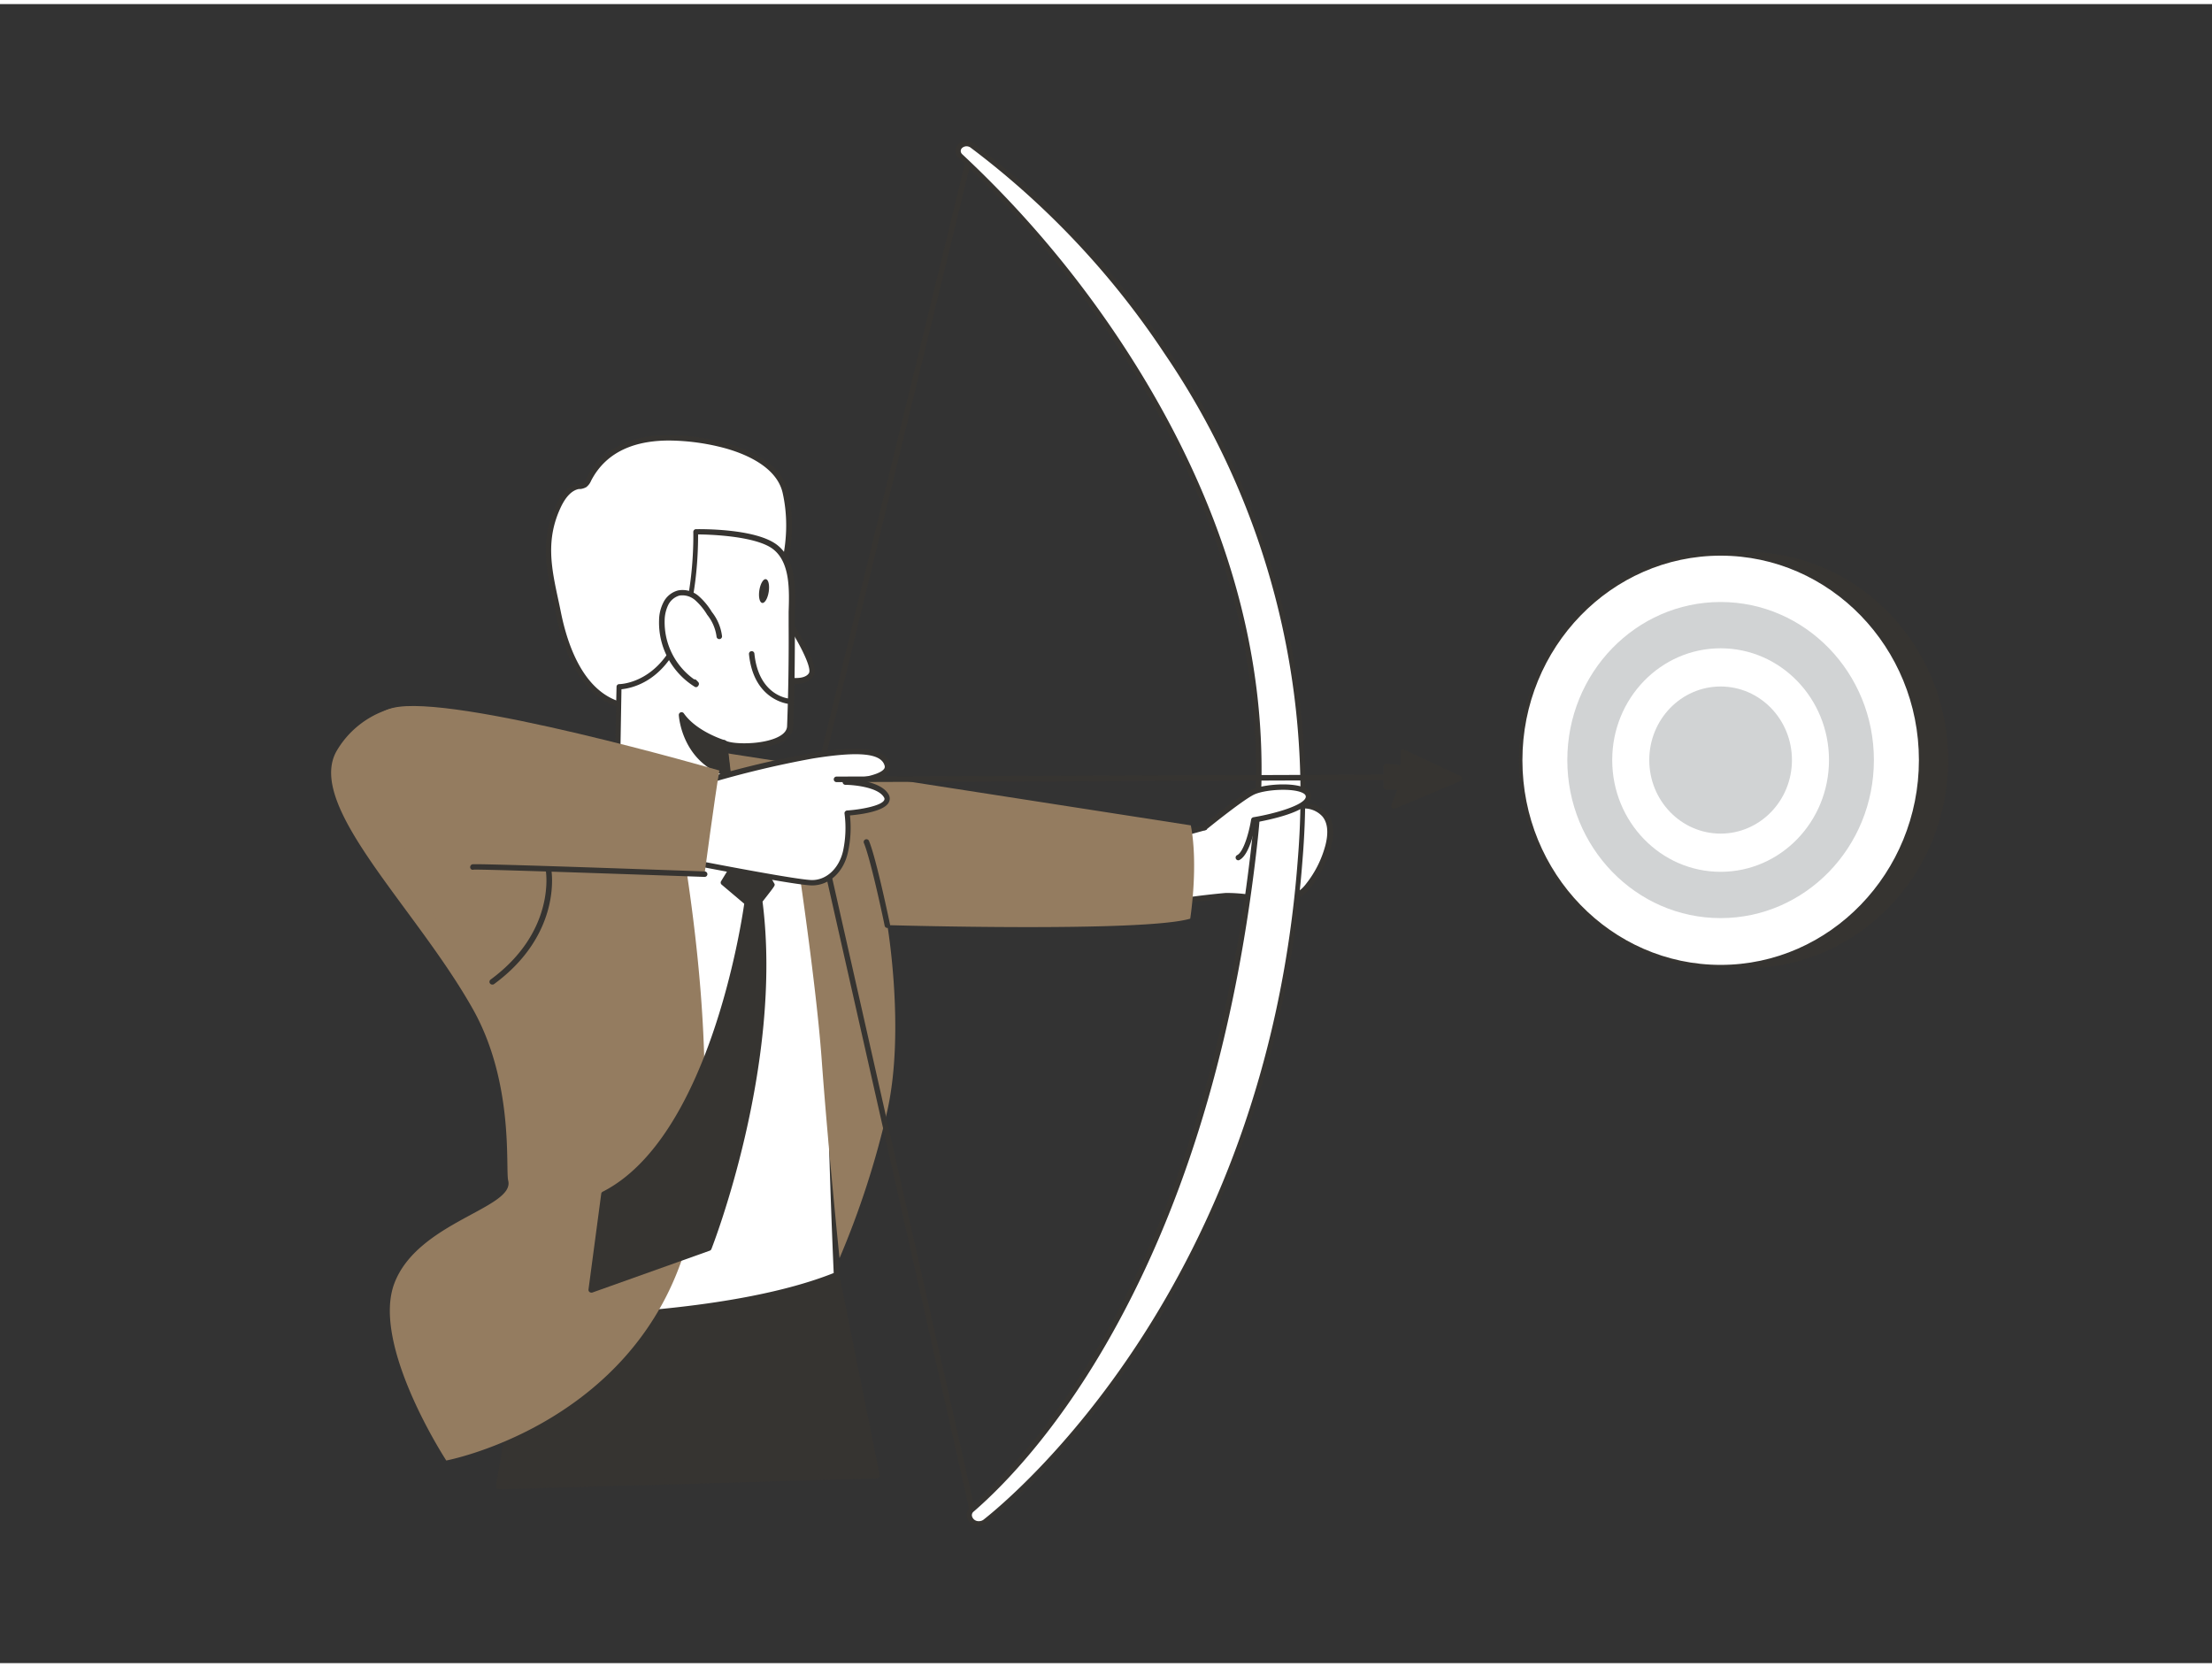 <svg xmlns="http://www.w3.org/2000/svg" viewBox="0 0 400 300" width="406" height="306" class="illustration styles_illustrationTablet__1DWOa"><rect x="0" y="0" width="400" height="300" fill="#333333" stroke="none"/><g id="_506_target_flatline" data-name="#506_target_flatline"><ellipse cx="315.77" cy="136.7" rx="36.15" ry="37.27" fill="#363431"></ellipse><path d="M315.77,174.34c-20.14,0-36.53-16.88-36.53-37.64s16.39-37.65,36.53-37.65,36.52,16.89,36.52,37.65S335.91,174.34,315.77,174.34Zm0-74.53c-19.72,0-35.77,16.55-35.77,36.89s16.05,36.88,35.77,36.88S351.53,157,351.53,136.7,335.49,99.81,315.77,99.81Z" fill="#363431"></path><ellipse cx="311.14" cy="136.7" rx="36.15" ry="37.27" fill="#fff"></ellipse><path d="M311.15,174.27c-20.1,0-36.46-16.85-36.46-37.57s16.36-37.57,36.46-37.57S347.6,116,347.6,136.7,331.24,174.27,311.15,174.27Zm0-74.53c-19.77,0-35.85,16.58-35.85,37s16.08,37,35.85,37S347,157.08,347,136.7,330.91,99.74,311.15,99.74Z" fill="#363431"></path><ellipse cx="311.14" cy="136.7" rx="27.72" ry="28.58" fill="#d1d3d4"></ellipse><ellipse cx="311.14" cy="136.7" rx="19.6" ry="20.21" fill="#fff"></ellipse><ellipse cx="311.14" cy="136.7" rx="12.9" ry="13.3" fill="#d1d3d4"></ellipse><path d="M210.34,151l9.95-2.77s3.28-1.33,5.88-2.26,6.83-1.08,9.63-1a5,5,0,0,1,3.76,1.64c1.25,1.54,1.11,3.78.6,5.69a19.43,19.43,0,0,1-3.53,7.05,6.77,6.77,0,0,1-1.66,1.59c-3.4,2.08-9.47.15-13.27.3-4.84.18-16,2.42-16.58,2.42S210.34,151,210.34,151Z" fill="#fff"></path><path d="M205.12,164.14a.55.55,0,0,1-.44-.24c-.17-.26-.46-.7,5.21-13.13a.49.49,0,0,1,.31-.27l10-2.77h0s3.27-1.33,5.86-2.25c3.08-1.1,7.89-1.08,9.81-1a5.49,5.49,0,0,1,4.12,1.83c1.15,1.4,1.39,3.52.7,6.13a20.12,20.12,0,0,1-3.63,7.23,7.08,7.08,0,0,1-1.78,1.7c-2.43,1.49-6.07,1.06-9.28.68a29.24,29.24,0,0,0-4.23-.31,139.52,139.52,0,0,0-14,2C205.81,164.06,205.3,164.14,205.12,164.14Zm5.57-12.75c-2.15,4.73-4.41,10-5,11.67.46-.07,1.14-.19,1.88-.33a140,140,0,0,1,14.09-2,29.73,29.73,0,0,1,4.39.32c3.05.36,6.51.77,8.64-.54a6.17,6.17,0,0,0,1.53-1.48,19,19,0,0,0,3.44-6.86c.42-1.6.68-3.8-.51-5.25a4.48,4.48,0,0,0-3.38-1.47c-1.46,0-6.45-.11-9.45,1-2.57.91-5.83,2.24-5.87,2.25Z" fill="#363431"></path><polygon points="151.27 229.79 158.58 266.06 90.18 268.01 96.65 230 151.27 229.79" fill="#363431"></polygon><path d="M90.18,268.51a.48.48,0,0,1-.37-.17.5.5,0,0,1-.12-.41l6.47-38a.49.49,0,0,1,.49-.41l54.62-.21h0a.49.49,0,0,1,.49.4L159.07,266a.51.51,0,0,1-.1.41.49.49,0,0,1-.38.18l-68.39,2Zm6.89-38-6.3,37L158,265.58l-7.11-35.29Z" fill="#363431"></path><path d="M99.14,237.55s32.85.07,52.13-7.76c0,0-2.54-56.1-.44-66.3s-4-19.29-4-19.29l-43.81-5Z" fill="#fff"></path><path d="M99.15,238.05h0a.52.52,0,0,1-.36-.16.46.46,0,0,1-.13-.36l3.89-98.37a.5.5,0,0,1,.18-.35.51.51,0,0,1,.38-.12l43.81,5a.52.52,0,0,1,.36.22c.25.37,6.16,9.37,4,19.66-2.06,10,.42,65.62.45,66.18a.5.5,0,0,1-.31.48C132.44,238,99.94,238.05,99.15,238.05Zm4.36-98.31-3.85,97.31c4.23,0,33.4-.54,51.1-7.59-.23-5.19-2.44-56.24-.42-66.07,1.87-9.09-2.94-17.37-3.78-18.72Z" fill="#363431"></path><path d="M143.35,149s4.13,26.54,5.24,41.91,3.22,35.87,3.22,35.87a157.59,157.59,0,0,0,8.65-26.69c3.23-14.53,0-33.54,0-33.54s46.38,1.34,54.77-1.17c0,0,1.51-9.55.11-16.87L121,133.85S133,145,138.17,147Z" fill="#947c60"></path><path d="M121,139.18s-39-14.92-50.74-11.65a16.78,16.78,0,0,0-9.4,7.55C55.23,145,75.2,163.37,85.52,181.75c7.51,13.36,5.86,28.93,6.38,31,1.24,5-16.4,7.43-20.6,18.61s9.4,32,9.4,32,32-6,42.55-36.18S121,139.18,121,139.18Z" fill="#947c60"></path><path d="M111.31,126.42c-6.25-2.4-9.08-10.13-10.31-16.2-1.4-6.91-3.24-12.61,0-19.45.74-1.57,1.86-3.18,3.57-3.52a3.14,3.14,0,0,0,1.19-.33,2.35,2.35,0,0,0,.7-1c4.58-8.86,15.58-8.28,23.72-6.36,4.73,1.11,10.76,3.75,11.87,8.77,2,9.25-1,18.9-6.6,26.33C130.2,121.69,120.66,130,111.31,126.42Z" fill="#fff"></path><path d="M115.9,127.77a13.12,13.12,0,0,1-4.77-.89c-6.51-2.5-9.37-10.39-10.62-16.57-.16-.78-.32-1.56-.49-2.32-1.29-6-2.4-11.22.55-17.43,1.05-2.21,2.37-3.49,3.92-3.8l.33-.06a1.82,1.82,0,0,0,.69-.19,1.79,1.79,0,0,0,.48-.69c4.74-9.18,15.84-8.7,24.33-6.71,3.24.77,10.92,3.18,12.23,9.15,1.95,8.78-.49,18.53-6.68,26.74C130.88,121.62,123.42,127.77,115.9,127.77ZM121,78.92c-5.74,0-11.24,1.72-14.11,7.27a2.84,2.84,0,0,1-.86,1.15,2.78,2.78,0,0,1-1.09.35l-.29,0c-1.22.25-2.31,1.34-3.22,3.25-2.8,5.91-1.72,11-.47,16.8.17.77.33,1.54.49,2.34,1.21,5.93,3.92,13.5,10,15.84h0c8.5,3.27,17.75-3.83,23.58-11.56,6-8,8.39-17.43,6.51-25.92-1.19-5.42-8.43-7.68-11.49-8.4A40.13,40.13,0,0,0,121,78.92Z" fill="#363431"></path><path d="M141.71,110.31s6.21,9.09,5,11-5.42.72-5.42.72" fill="#fff"></path><path d="M143.9,122.91a10.93,10.93,0,0,1-2.76-.39.49.49,0,0,1,.27-1c1.07.3,4,.8,4.86-.52.65-1-2.07-6.22-5-10.46a.51.51,0,0,1,.13-.69.5.5,0,0,1,.69.13c1.07,1.56,6.33,9.46,5,11.56A3.63,3.63,0,0,1,143.9,122.91Z" fill="#363431"></path><path d="M140.23,98.2c3.91,3.09,2.89,9.77,2.92,14.11q.07,9.15-.28,18.29c-.15,3.87-10.15,4.1-11.94,3l1.8,15.25-21.15-7.75.4-17.64s6.61-.05,10.4-8,3.45-20,3.45-20S136.41,95.18,140.23,98.2Z" fill="#fff"></path><path d="M132.73,149.31a.51.51,0,0,1-.17,0l-21.15-7.74a.5.5,0,0,1-.32-.48l.4-17.64a.48.48,0,0,1,.49-.48c.26,0,6.36-.17,10-7.71,3.69-7.73,3.4-19.69,3.39-19.8a.52.52,0,0,1,.14-.36.47.47,0,0,1,.35-.15c.43,0,10.81-.21,14.72,2.89h0c3.44,2.73,3.28,8,3.16,12.14,0,.84,0,1.63,0,2.36,0,6.07-.05,12.24-.28,18.31a3.26,3.26,0,0,1-2.06,2.74c-2.67,1.4-7.54,1.56-9.79,1l1.7,14.43a.51.51,0,0,1-.18.45A.5.5,0,0,1,132.73,149.31Zm-20.64-8.58,20,7.34-1.7-14.44a.5.5,0,0,1,.76-.48c1.16.74,6.79.83,9.64-.67,1-.52,1.51-1.16,1.54-1.9.23-6.06.32-12.2.28-18.27,0-.74,0-1.54,0-2.39.13-4,.28-8.92-2.78-11.33s-11.47-2.68-13.59-2.69c0,2.41-.09,12.64-3.5,19.76s-8.72,8.06-10.36,8.24Z" fill="#363431"></path><path d="M142.66,126.06s-5.95-.45-6.77-8.59" fill="#fff"></path><path d="M142.66,126.55h0c-.06,0-6.38-.58-7.22-9a.49.49,0,0,1,.44-.54.49.49,0,0,1,.54.44c.77,7.6,6.09,8.12,6.32,8.14a.5.5,0,0,1,.45.54A.49.49,0,0,1,142.66,126.55Z" fill="#363431"></path><path d="M130.08,114.4a8.29,8.29,0,0,0-1.77-4.16,11.93,11.93,0,0,0-2.25-2.74,4,4,0,0,0-3.3-1,3.74,3.74,0,0,0-2.37,1.93,7.07,7.07,0,0,0-.71,3A13.06,13.06,0,0,0,125.89,123l-.34-.36" fill="#fff"></path><path d="M125.89,123.52a.48.48,0,0,1-.26-.07,13.66,13.66,0,0,1-6.45-12,7.31,7.31,0,0,1,.78-3.25,4.13,4.13,0,0,1,2.69-2.18,4.44,4.44,0,0,1,3.72,1.05,12.25,12.25,0,0,1,2.35,2.84,8.77,8.77,0,0,1,1.85,4.42.5.5,0,1,1-1,0,7.93,7.93,0,0,0-1.69-3.9,11.35,11.35,0,0,0-2.15-2.62,3.49,3.49,0,0,0-2.88-.85,3.27,3.27,0,0,0-2,1.67,6.63,6.63,0,0,0-.66,2.83,12.69,12.69,0,0,0,5.32,10.64.49.49,0,0,1,.42.15l.34.35a.51.51,0,0,1,0,.66A.5.5,0,0,1,125.89,123.52Z" fill="#363431"></path><path d="M130.93,133.57s-5.21-1.53-7.68-5c0,0,.35,8.1,8.35,10.66Z" fill="#363431"></path><path d="M131.6,139.68l-.16,0c-8.22-2.64-8.68-11-8.69-11.12a.5.5,0,0,1,.91-.3c2.34,3.33,7.36,4.84,7.41,4.86a.51.51,0,0,1,.36.41l.66,5.61a.5.5,0,0,1-.49.56Zm-7.6-9.52a11.3,11.3,0,0,0,7,8.29l-.53-4.5A18,18,0,0,1,124,130.16Z" fill="#363431"></path><ellipse cx="138.17" cy="106.14" rx="2.18" ry="0.86" transform="translate(12.28 226.6) rotate(-81.27)" fill="#363431"></ellipse><path d="M160.46,167.06a.5.5,0,0,1-.49-.4c0-.12-2.46-11.82-3.73-14.91a.5.5,0,1,1,.92-.38c1.31,3.18,3.69,14.61,3.79,15.09a.51.51,0,0,1-.39.59Z" fill="#363431"></path><path d="M135.29,151.56l-4.47,7.32,4.29,3.61s-5.41,42.3-25.9,52.73l-2.3,17.3L128.18,225s13.09-32.93,9.19-62.79c0,0,2.25-2.89,2.22-2.89S135.29,151.56,135.29,151.56Z" fill="#363431"></path><path d="M106.91,233a.51.51,0,0,1-.31-.11.5.5,0,0,1-.18-.46l2.3-17.29a.48.48,0,0,1,.26-.38c19.19-9.77,25.09-48.48,25.6-52.08l-4.08-3.45a.48.48,0,0,1-.1-.63l4.47-7.32a.5.5,0,0,1,.43-.23.5.5,0,0,1,.43.25c1.61,2.92,4.05,7.33,4.26,7.68a.24.24,0,0,1,.06.11c.12.29.12.29-2.16,3.21,3.79,29.6-9.12,62.51-9.25,62.84a.49.49,0,0,1-.3.28L107.08,233A.51.51,0,0,1,106.91,233Zm2.76-17.48-2.16,16.24,20.29-7.2c1.09-2.85,12.76-34.18,9.08-62.33a.49.49,0,0,1,.1-.37c.66-.84,1.66-2.14,2-2.64-.46-.74-1.42-2.48-3.75-6.69l-3.8,6.22,4,3.34a.5.5,0,0,1,.17.44,136.57,136.57,0,0,1-5.28,22.55C126.74,196,120.27,210,109.67,215.54Z" fill="#363431"></path><path d="M175.79,272.73a.49.49,0,0,1-.49-.39l-28.93-128a.45.45,0,0,1,0-.23L175.31,25.45a.51.51,0,0,1,.6-.37.49.49,0,0,1,.36.6L147.36,144.21l28.91,127.92a.5.5,0,0,1-.37.59Z" fill="#363431"></path><path d="M126.24,155.38l1.16-14.81a181.47,181.47,0,0,1,19.45-4.66c8.67-1.4,12.87-1,13.57,1.68s-7.54,3.07-7.54,3.07,6,.05,7.38,2.56-7,3.08-7,3.08a20.16,20.16,0,0,1-.28,7c-.84,3.49-3.35,5.59-6.08,5.59S126.24,155.38,126.24,155.38Z" fill="#fff"></path><path d="M146.85,159.37c-2.74,0-20-3.36-20.71-3.5a.5.5,0,0,1-.4-.53l1.17-14.81a.49.49,0,0,1,.35-.44,185,185,0,0,1,19.51-4.67c9.26-1.49,13.36-.9,14.13,2a1.67,1.67,0,0,1-.28,1.43c-.65.89-2.24,1.44-3.81,1.77,1.58.39,3.2,1.08,3.89,2.32a1.46,1.46,0,0,1,0,1.45c-.89,1.63-5.24,2.17-7,2.32a20.51,20.51,0,0,1-.36,6.65C152.55,157,149.92,159.37,146.85,159.37ZM126.77,155c2.75.53,17.67,3.4,20.08,3.4,2.6,0,4.85-2.09,5.59-5.21a19.92,19.92,0,0,0,.28-6.79.46.46,0,0,1,.1-.39.49.49,0,0,1,.35-.19c2.46-.16,6.15-.84,6.7-1.84a.46.46,0,0,0,0-.5c-1-1.85-5.37-2.29-7-2.3a.51.51,0,0,1-.5-.49.5.5,0,0,1,.48-.5c2.24-.12,6.12-.72,7-1.87a.64.64,0,0,0,.12-.59c-.6-2.26-4.61-2.66-13-1.31A177.69,177.69,0,0,0,127.87,141Z" fill="#363431"></path><path d="M127.4,157.34s1.82-13.73,2.68-18.75c0,0-48.49-14.08-59.11-11.3s.74,20.46,7,36.42S101.18,156,101.18,156Z" fill="#947c60"></path><path d="M127.4,157.83h0c-11.24-.4-40.67-1.43-41.77-1.31a.46.46,0,0,1-.59-.32.53.53,0,0,1,.35-.64c.57-.18,26.58.73,42.05,1.28a.5.5,0,0,1,.48.52A.5.5,0,0,1,127.4,157.83Z" fill="#363431"></path><path d="M89,177.3a.5.5,0,0,1-.29-.9c11.83-8.7,10-19.52,10-19.63a.5.5,0,1,1,1-.18c0,.11,2,11.52-10.35,20.61A.47.47,0,0,1,89,177.3Z" fill="#363431"></path><path d="M173.73,25.64a1.2,1.2,0,0,0,0,1.84c8.1,7.36,60.35,57.58,53.24,123.33-8.53,78.76-40.88,112.52-51.19,121.43-1.07.91-.27,2.51,1.25,2.51h0a1.75,1.75,0,0,0,1.08-.36c5.15-4.05,51.24-42.34,57-119.81,5.89-78.84-50.7-122.77-59.37-129a1.69,1.69,0,0,0-2.06.08Z" fill="#fff"></path><path d="M177,275.21a2.17,2.17,0,0,1-2.08-1.34,1.77,1.77,0,0,1,.53-2c9.82-8.48,42.5-42.26,51-121.13,3-27.58-4-55.6-20.85-83.27a187.45,187.45,0,0,0-32.24-39.66,1.75,1.75,0,0,1-.59-1.29,1.67,1.67,0,0,1,.59-1.25h0a2.15,2.15,0,0,1,2.63-.1,151.9,151.9,0,0,1,35.26,37.4,142.48,142.48,0,0,1,24.3,92c-5.81,77.6-52,116-57.21,120.13a2.18,2.18,0,0,1-1.37.46ZM174,26a.77.77,0,0,0-.27.56.83.83,0,0,0,.28.6A188.9,188.9,0,0,1,206.46,67c16.93,27.85,24,56.06,21,83.85-3.66,33.79-12.06,63.09-25,87.08-10.39,19.31-21,30-26.37,34.65a.82.82,0,0,0-.27,1,1.23,1.23,0,0,0,1.21.75h0a1.37,1.37,0,0,0,.81-.26c5.21-4.1,51.08-42.27,56.85-119.48a141.51,141.51,0,0,0-24.14-91.44,150.77,150.77,0,0,0-35-37.17A1.23,1.23,0,0,0,174,26Z" fill="#363431"></path><path d="M217.8,148.9s6.14-5,8.56-6.31,10.63-1.64,10.26.87-9.89,4.07-9.89,4.07-.93,5.87-2.79,6.8" fill="#fff"></path><path d="M223.94,154.83a.5.5,0,0,1-.45-.28.49.49,0,0,1,.23-.66c1.19-.6,2.18-4.26,2.52-6.43a.52.52,0,0,1,.41-.42c3.81-.62,9.26-2.18,9.48-3.66,0-.15,0-.36-.32-.59-1.61-1.13-7.26-.81-9.21.24-2.36,1.27-8.42,6.21-8.48,6.26a.5.5,0,0,1-.7-.08.48.48,0,0,1,.07-.69c.25-.21,6.2-5.05,8.63-6.36,2.07-1.12,8.23-1.6,10.26-.18a1.53,1.53,0,0,1,.73,1.55c-.38,2.57-7.72,4-10,4.43-.25,1.4-1.18,5.91-3,6.82A.59.59,0,0,1,223.94,154.83Z" fill="#363431"></path><path d="M151.27,140.69a.5.5,0,1,1,0-1l102.5-.37h0a.5.5,0,0,1,0,1l-102.51.37Z" fill="#363431"></path><polygon points="250.7 137.87 250.7 141.59 253.4 141.59 252.05 145.02 263.93 140.01 253.77 135.26 253.77 138.15 250.7 137.87" fill="#363431"></polygon><path d="M252.05,145.51a.52.52,0,0,1-.35-.14.51.51,0,0,1-.11-.54l1.08-2.74h-2a.5.5,0,0,1-.5-.5v-3.72a.48.48,0,0,1,.17-.37.47.47,0,0,1,.37-.13l2.54.23v-2.34a.48.48,0,0,1,.23-.42.49.49,0,0,1,.47,0l10.16,4.75a.47.47,0,0,1,.28.46.49.49,0,0,1-.3.45l-11.88,5A.41.41,0,0,1,252.05,145.51Zm-.85-4.42h2.2a.5.5,0,0,1,.46.68L253,144.1l9.76-4.11-8.44-4v2.11a.48.48,0,0,1-.16.36.45.45,0,0,1-.38.13l-2.53-.23Z" fill="#363431"></path></g></svg>